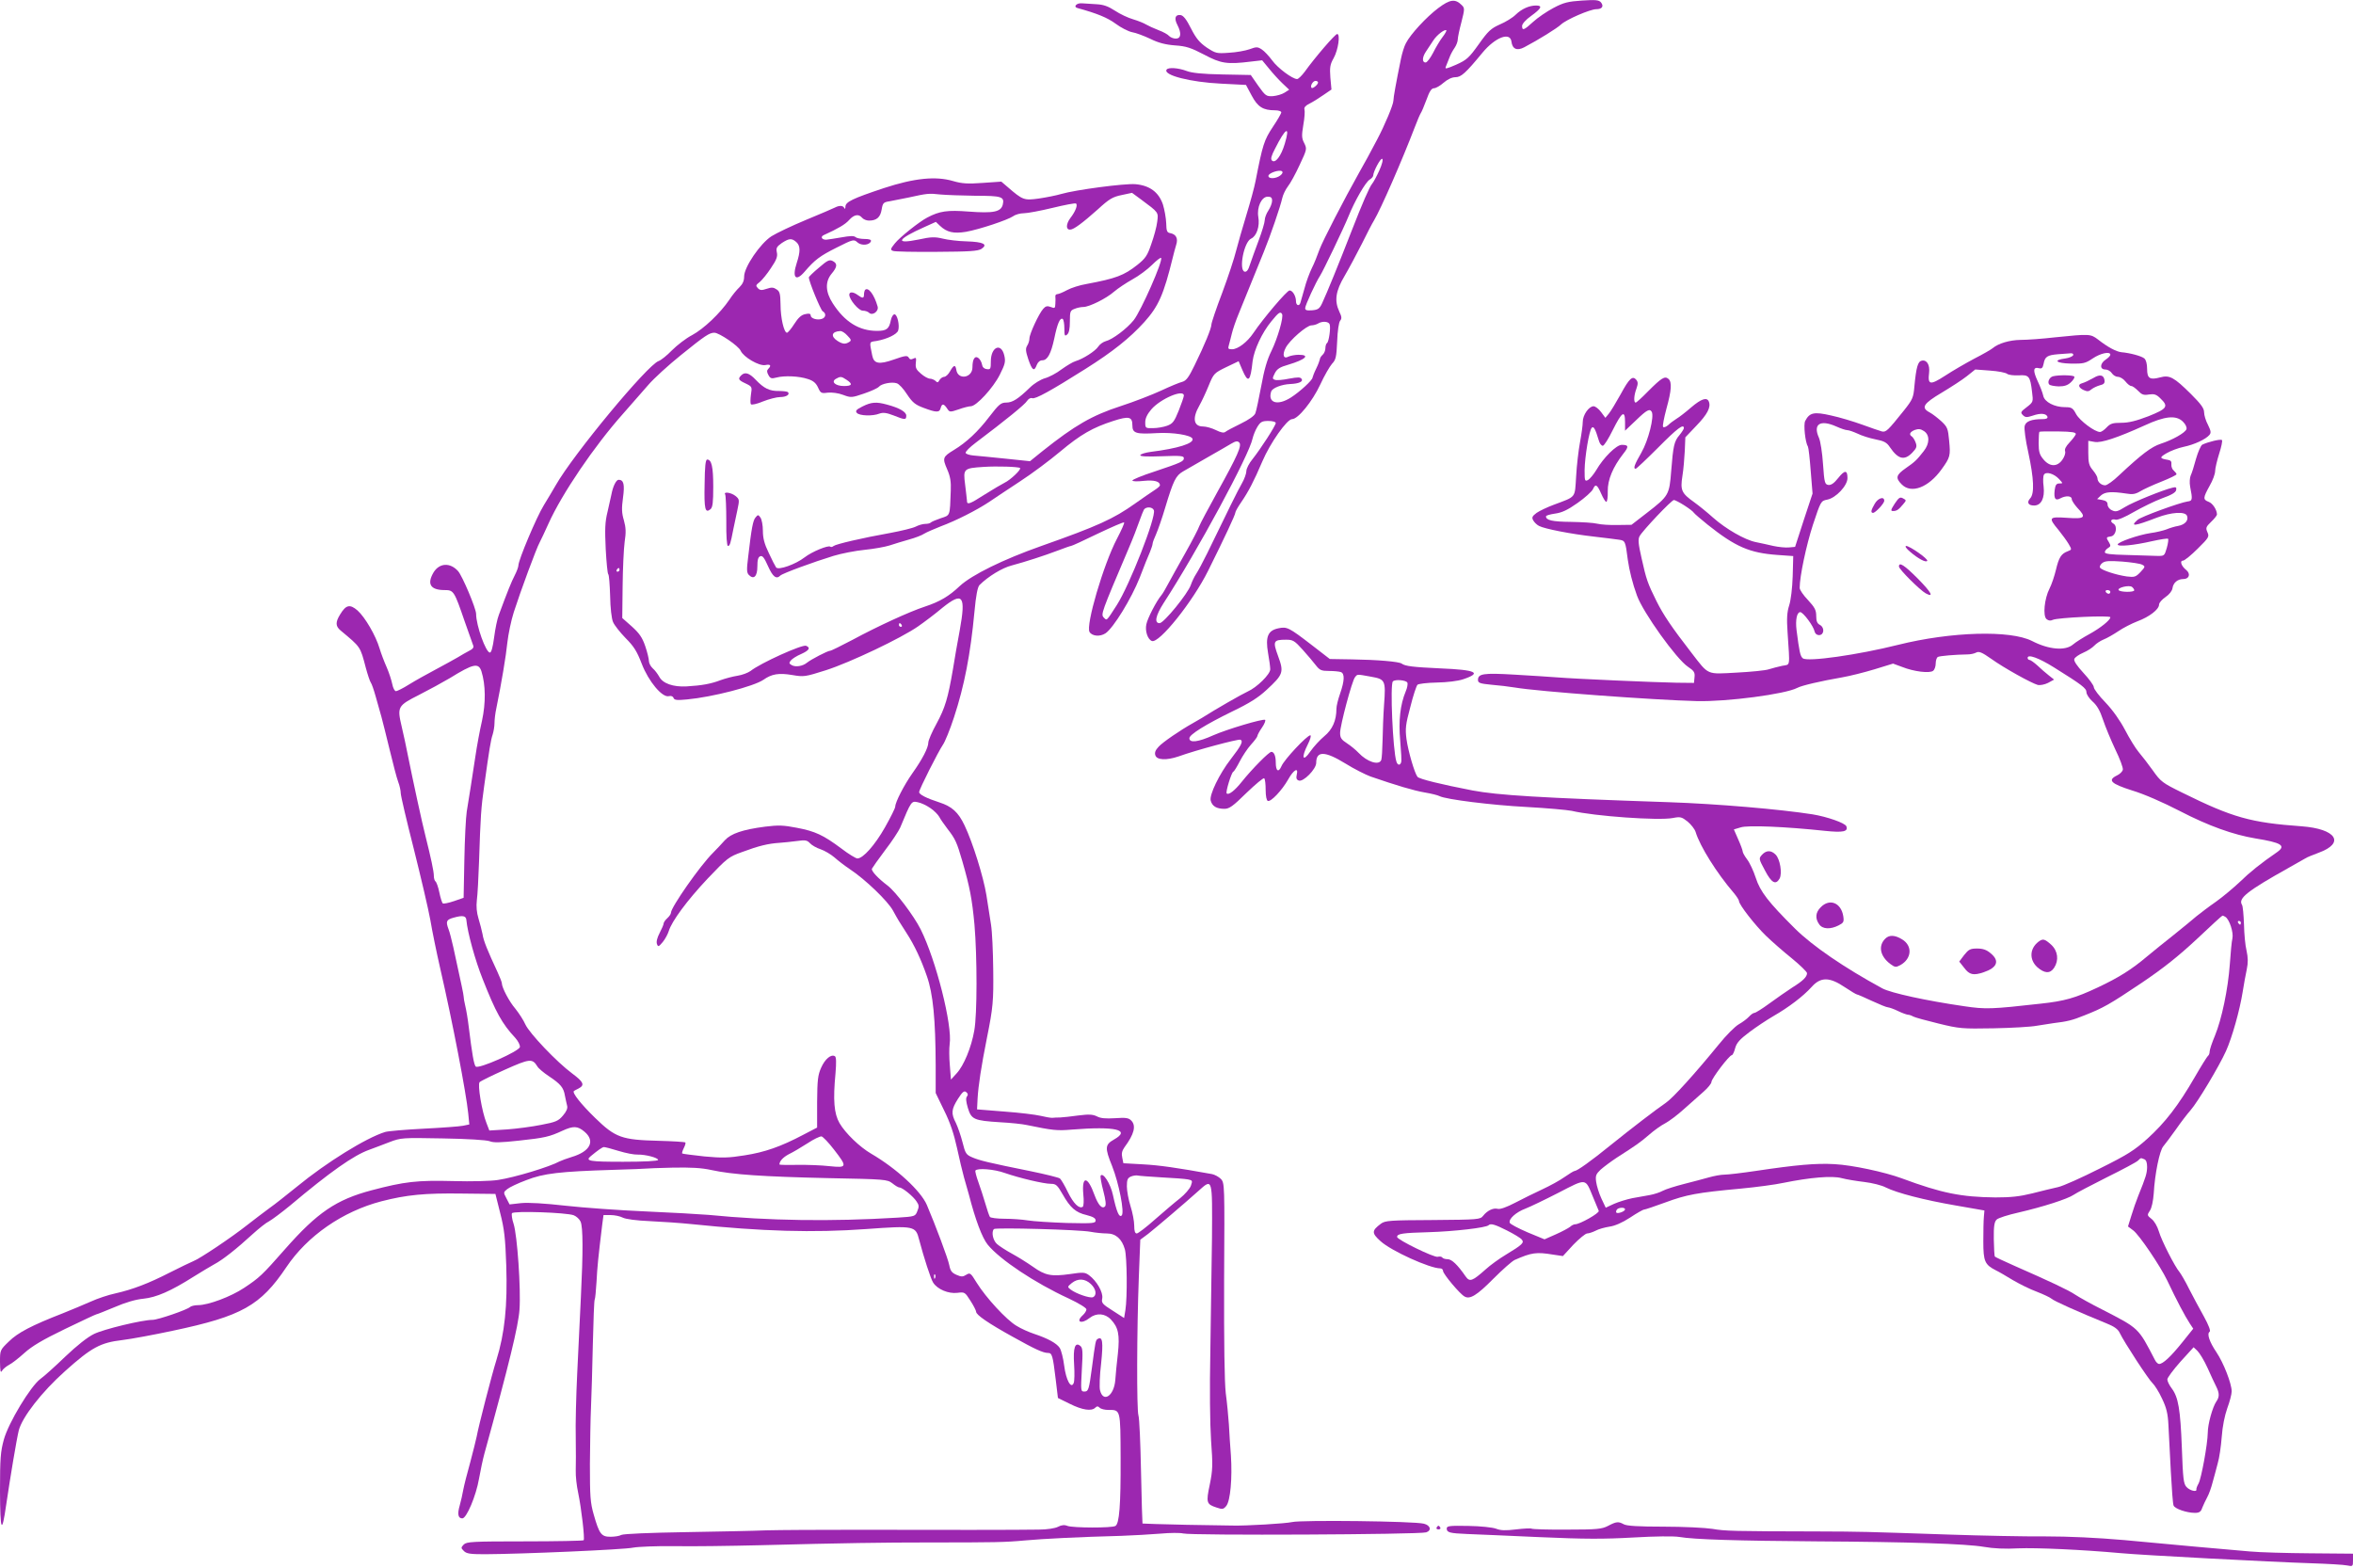 <?xml version="1.0" standalone="no"?>
<!DOCTYPE svg PUBLIC "-//W3C//DTD SVG 20010904//EN"
 "http://www.w3.org/TR/2001/REC-SVG-20010904/DTD/svg10.dtd">
<svg version="1.0" xmlns="http://www.w3.org/2000/svg"
 width="1280pt" height="853pt" viewBox="0 0 1280 853"
 preserveAspectRatio="xMidYMid meet">
<g transform="translate(0,853) scale(0.1,-0.1)"
fill="#9c27b0" stroke="none">
<path d="M7824 8486 c-64 -48 -152 -143 -176 -191 -9 -16 -21 -55 -27 -85 -27
-132 -41 -210 -41 -227 0 -22 -48 -136 -89 -213 -35 -67 -71 -133 -98 -180
-82 -146 -198 -371 -215 -417 -11 -31 -29 -77 -42 -102 -12 -25 -31 -75 -40
-111 -10 -36 -20 -71 -22 -77 -6 -21 -24 -15 -24 8 0 28 -18 59 -35 59 -14 0
-144 -153 -197 -232 -33 -49 -84 -88 -116 -88 -21 0 -23 3 -17 23 3 12 11 40
16 62 5 22 22 72 38 110 16 39 47 115 69 170 22 55 52 129 67 165 35 85 91
249 100 291 4 19 18 48 31 65 13 16 42 69 64 117 40 85 40 87 25 118 -14 27
-15 40 -5 100 7 38 9 76 6 84 -3 10 6 21 27 31 18 9 52 30 76 47 l44 30 -6 65
c-4 55 -2 71 18 106 25 45 37 131 19 131 -11 0 -122 -129 -177 -206 -16 -21
-34 -39 -41 -39 -25 0 -106 60 -136 102 -17 23 -42 50 -56 59 -23 15 -29 15
-67 1 -23 -8 -73 -17 -112 -19 -67 -5 -72 -3 -120 28 -39 27 -58 49 -86 104
-25 50 -42 71 -57 73 -29 4 -36 -18 -17 -54 23 -45 20 -74 -9 -74 -13 0 -29 7
-36 14 -6 8 -33 23 -58 32 -26 10 -56 24 -68 31 -11 7 -43 20 -70 28 -28 8
-72 29 -99 47 -37 24 -62 33 -100 35 -27 2 -63 4 -79 5 -29 3 -50 -19 -24 -26
106 -29 162 -52 207 -85 28 -21 69 -42 89 -46 20 -3 65 -20 99 -36 44 -22 83
-32 135 -36 61 -4 87 -13 158 -50 92 -49 125 -54 255 -38 l61 7 38 -46 c20
-25 53 -61 73 -80 l36 -34 -25 -16 c-14 -9 -42 -17 -63 -19 -36 -2 -41 1 -80
56 l-41 59 -155 3 c-108 2 -166 8 -194 19 -45 17 -101 21 -109 7 -19 -30 130
-68 296 -76 l136 -7 31 -58 c33 -62 62 -80 127 -80 19 0 34 -5 34 -11 0 -6
-20 -41 -45 -78 -49 -74 -56 -97 -95 -296 -6 -33 -29 -116 -50 -185 -21 -69
-46 -156 -56 -195 -9 -38 -43 -141 -75 -227 -33 -86 -59 -164 -59 -173 0 -21
-37 -111 -92 -223 -31 -64 -45 -83 -66 -89 -14 -3 -67 -25 -116 -48 -50 -23
-148 -61 -219 -84 -157 -51 -250 -105 -426 -245 l-68 -55 -134 14 c-74 8 -152
15 -173 17 -22 2 -41 8 -43 14 -2 7 22 31 54 55 167 126 269 209 280 228 8 12
19 18 28 15 16 -7 101 40 288 158 151 95 243 169 322 256 77 86 105 148 155
352 4 19 13 49 18 67 12 36 0 59 -33 65 -17 3 -20 12 -21 54 -1 27 -9 73 -18
102 -23 67 -72 103 -149 110 -59 5 -328 -31 -403 -53 -27 -8 -82 -19 -123 -25
-80 -11 -87 -9 -170 63 l-34 29 -101 -7 c-81 -6 -113 -4 -161 10 -95 28 -211
16 -376 -38 -171 -57 -209 -75 -210 -101 0 -12 -3 -15 -6 -8 -6 14 -26 16 -51
3 -9 -5 -80 -35 -157 -67 -77 -32 -161 -72 -188 -89 -61 -39 -149 -168 -149
-219 0 -24 -8 -41 -25 -58 -14 -13 -39 -43 -55 -68 -51 -75 -140 -159 -203
-193 -33 -17 -82 -55 -110 -83 -27 -28 -60 -54 -72 -58 -59 -19 -464 -507
-560 -676 -14 -25 -44 -74 -65 -109 -40 -65 -138 -298 -138 -327 0 -8 -9 -33
-20 -54 -18 -35 -38 -84 -86 -214 -9 -22 -20 -77 -26 -123 -7 -53 -15 -83 -23
-83 -22 0 -75 148 -75 210 0 30 -75 207 -98 233 -43 48 -101 45 -133 -6 -38
-64 -18 -97 60 -97 49 0 52 -5 109 -171 22 -63 43 -121 46 -130 5 -10 -2 -20
-21 -29 -15 -8 -44 -24 -63 -36 -19 -11 -73 -41 -120 -66 -47 -25 -112 -61
-144 -81 -33 -21 -66 -37 -72 -37 -7 0 -16 17 -20 38 -4 20 -17 61 -30 91 -13
29 -31 76 -39 103 -21 71 -79 170 -120 207 -42 36 -63 31 -95 -22 -26 -42 -25
-64 3 -87 110 -92 106 -85 137 -203 10 -37 22 -73 27 -80 5 -6 17 -41 27 -77
10 -36 24 -85 31 -110 7 -25 27 -106 45 -180 18 -74 38 -152 46 -173 8 -20 14
-49 14 -62 0 -14 32 -150 71 -303 38 -152 79 -326 90 -387 10 -60 34 -177 53
-260 68 -295 142 -681 153 -791 l6 -61 -34 -7 c-19 -4 -115 -11 -214 -16 -99
-5 -193 -13 -210 -18 -104 -32 -321 -167 -478 -296 -55 -44 -122 -98 -151
-118 -28 -20 -82 -62 -121 -92 -86 -68 -259 -184 -294 -197 -14 -6 -71 -33
-126 -61 -117 -60 -204 -93 -297 -114 -38 -8 -98 -28 -135 -45 -38 -17 -106
-45 -153 -64 -167 -65 -244 -105 -292 -153 -48 -46 -48 -47 -48 -112 1 -49 3
-61 11 -47 5 9 23 24 38 32 16 8 53 37 84 65 41 37 98 71 220 130 91 44 168
80 171 80 4 0 48 18 99 39 60 26 115 42 157 46 70 7 149 41 275 121 39 24 88
54 110 66 46 24 123 85 210 165 33 30 73 62 90 70 16 9 67 47 112 84 220 185
347 274 431 304 26 10 76 28 111 42 63 24 70 24 290 20 135 -2 237 -9 254 -15
21 -9 59 -8 160 3 140 15 166 21 237 54 59 27 82 26 119 -5 61 -51 32 -108
-69 -138 -26 -8 -56 -19 -66 -24 -55 -30 -243 -87 -335 -101 -36 -6 -144 -9
-245 -6 -195 5 -264 -3 -442 -50 -193 -51 -296 -121 -472 -321 -124 -141 -139
-155 -222 -210 -72 -48 -195 -94 -251 -94 -18 0 -38 -5 -43 -10 -15 -15 -175
-70 -204 -70 -56 0 -267 -51 -319 -77 -35 -17 -93 -63 -156 -123 -55 -53 -116
-108 -136 -122 -53 -40 -172 -236 -198 -329 -18 -66 -21 -101 -21 -280 1 -222
10 -241 34 -73 22 149 56 353 68 402 18 72 125 210 253 324 143 128 191 154
310 168 50 6 173 29 276 51 374 79 476 136 617 346 114 170 306 303 517 358
136 35 235 45 440 42 l180 -2 26 -104 c22 -85 28 -136 33 -285 7 -219 -8 -368
-54 -516 -25 -80 -97 -359 -107 -415 -3 -16 -19 -79 -35 -140 -17 -60 -34
-128 -38 -150 -4 -22 -12 -60 -19 -84 -14 -48 -9 -71 14 -71 23 0 75 123 91
217 8 45 21 106 29 135 134 486 185 695 191 784 8 113 -12 403 -32 466 -9 26
-12 52 -9 58 9 14 296 4 336 -11 15 -6 31 -21 37 -34 14 -29 14 -169 2 -410
-5 -104 -14 -291 -20 -415 -6 -124 -10 -281 -8 -350 1 -69 1 -150 0 -180 -1
-30 5 -84 13 -120 18 -87 37 -251 30 -259 -4 -3 -148 -6 -320 -6 -286 0 -316
-2 -332 -17 -16 -17 -16 -19 0 -35 14 -15 35 -18 115 -18 198 1 759 25 807 36
28 5 127 9 220 8 94 -2 305 1 470 5 459 12 669 15 915 15 362 0 419 1 525 11
98 9 296 19 525 25 63 2 159 8 212 12 53 5 109 5 124 1 45 -12 1284 -6 1322 6
31 10 24 38 -12 47 -50 14 -668 21 -717 9 -34 -8 -250 -21 -324 -19 -5 0 -117
2 -249 4 -131 3 -240 6 -241 7 -1 2 -5 129 -8 283 -3 154 -9 291 -14 305 -10
30 -9 464 2 750 l8 206 43 32 c43 34 195 163 273 233 78 70 76 74 74 -256 -2
-160 -6 -438 -9 -620 -4 -199 -2 -390 4 -481 10 -134 9 -161 -7 -240 -21 -99
-18 -107 37 -125 32 -11 37 -10 53 9 22 28 33 150 25 274 -4 51 -9 127 -11
169 -3 42 -10 119 -17 170 -7 63 -10 266 -9 619 3 517 3 525 -18 547 -11 11
-33 23 -48 26 -194 35 -285 48 -375 53 l-107 6 -6 30 c-5 22 -2 37 12 57 53
71 65 118 36 146 -14 14 -30 16 -87 12 -51 -3 -79 -1 -99 10 -23 11 -43 12
-100 5 -40 -6 -84 -10 -99 -11 -16 0 -36 -1 -45 -2 -10 0 -38 5 -63 11 -25 6
-112 17 -195 23 l-150 12 3 60 c4 68 19 170 51 330 33 164 36 200 34 370 -1
99 -6 209 -12 245 -6 36 -17 108 -25 160 -16 99 -74 286 -119 380 -34 72 -69
103 -137 125 -71 23 -110 43 -110 56 0 15 105 222 129 257 11 15 39 83 61 151
56 171 89 340 111 574 8 88 17 133 27 144 47 47 124 94 176 107 74 20 174 52
253 82 34 13 65 24 69 24 5 0 70 30 146 67 76 36 140 64 143 61 3 -3 -15 -43
-39 -89 -73 -139 -171 -472 -149 -507 14 -23 57 -27 87 -7 43 29 141 189 186
303 22 59 48 122 56 140 7 18 14 38 14 44 0 7 9 30 19 52 10 23 33 88 50 146
44 146 57 172 96 195 19 11 78 45 132 76 54 31 112 64 130 75 25 15 35 16 44
7 16 -16 -8 -70 -120 -272 -49 -89 -93 -171 -97 -183 -4 -13 -38 -79 -77 -148
-39 -69 -81 -145 -94 -169 -13 -25 -29 -52 -36 -60 -25 -29 -75 -125 -81 -157
-8 -36 7 -82 30 -91 39 -15 222 213 306 382 91 183 148 305 148 316 0 6 14 31
32 57 39 57 68 112 115 222 42 99 134 230 162 230 32 0 110 96 153 188 22 48
51 98 64 113 21 22 24 36 28 122 2 57 9 103 16 112 10 12 9 22 -4 49 -28 60
-21 112 29 196 24 41 66 120 94 175 27 55 56 111 65 125 38 64 153 327 223
510 13 35 28 69 32 75 4 5 18 38 31 73 16 45 27 62 41 62 10 0 34 14 52 30 22
19 46 30 64 30 31 0 55 21 148 134 69 83 150 114 157 60 5 -41 30 -52 70 -31
76 40 178 103 200 124 29 27 158 83 192 83 31 0 42 16 25 37 -11 13 -29 15
-103 10 -76 -5 -100 -11 -155 -40 -36 -19 -86 -53 -111 -76 -50 -46 -60 -49
-60 -22 0 11 20 34 50 55 55 40 63 56 26 56 -37 0 -78 -18 -111 -50 -16 -16
-55 -40 -86 -53 -49 -22 -64 -36 -115 -108 -53 -74 -65 -85 -123 -111 -53 -23
-62 -25 -56 -11 4 10 13 32 19 48 6 17 19 41 29 55 9 13 17 34 17 45 0 11 9
54 20 95 18 71 18 76 2 92 -36 36 -64 32 -128 -16z m23 -158 c-14 -18 -37 -57
-51 -85 -15 -29 -33 -53 -41 -53 -20 0 -19 29 3 61 9 14 27 41 39 59 20 31 63
63 71 55 2 -2 -7 -19 -21 -37z m-677 -247 c0 -11 -29 -35 -35 -29 -10 9 7 38
21 38 8 0 14 -4 14 -9z m-181 -333 c-20 -68 -52 -109 -70 -91 -8 8 -3 26 17
64 58 116 84 129 53 27z m514 -146 c-14 -31 -32 -64 -39 -72 -14 -16 -55 -111
-109 -250 -74 -190 -136 -342 -163 -400 -14 -30 -23 -35 -54 -38 -29 -2 -38 0
-38 12 0 15 58 141 81 176 17 26 130 262 155 324 34 84 92 185 115 199 10 6
19 16 19 22 1 23 40 96 49 91 6 -4 -1 -31 -16 -64z m-539 -27 c-24 -18 -64
-19 -64 -2 0 16 61 36 74 25 6 -5 2 -14 -10 -23z m-1657 -110 c142 0 158 -5
148 -48 -10 -40 -51 -48 -185 -38 -116 9 -158 3 -225 -32 -43 -22 -151 -108
-177 -141 -24 -30 -26 -35 -10 -41 9 -4 116 -6 237 -5 180 1 224 4 244 16 37
25 11 38 -81 41 -44 1 -103 8 -130 15 -42 10 -62 10 -131 -5 -131 -27 -118 1
32 68 l62 28 22 -21 c38 -36 75 -44 142 -33 73 13 226 64 257 85 12 9 38 16
58 16 19 0 89 13 155 29 66 16 123 27 128 24 11 -7 -2 -43 -31 -80 -24 -33
-24 -64 0 -62 19 0 68 37 150 110 62 57 81 68 130 78 l56 12 49 -36 c97 -72
95 -69 88 -122 -3 -27 -18 -81 -32 -120 -21 -63 -32 -79 -76 -114 -72 -57
-116 -74 -277 -104 -36 -6 -83 -21 -105 -33 -22 -12 -46 -22 -53 -22 -7 0 -12
-6 -11 -12 1 -7 1 -25 0 -40 -1 -25 -3 -27 -25 -18 -19 7 -28 5 -41 -10 -23
-25 -75 -137 -75 -161 0 -11 -5 -28 -12 -39 -10 -16 -9 -30 6 -75 21 -61 32
-68 46 -30 6 15 17 25 30 25 28 0 47 35 65 118 17 82 31 115 46 107 5 -4 9
-27 9 -52 0 -39 2 -44 15 -33 10 8 15 31 15 71 0 55 2 60 26 69 14 6 35 10 47
10 32 0 125 46 167 83 21 18 66 48 100 67 35 19 83 55 107 79 24 24 46 41 49
38 13 -12 -109 -289 -149 -339 -37 -46 -115 -105 -152 -114 -14 -4 -33 -17
-41 -30 -16 -24 -81 -66 -124 -79 -14 -4 -47 -24 -75 -44 -27 -21 -69 -43 -92
-49 -23 -7 -59 -29 -80 -50 -64 -62 -95 -82 -129 -82 -29 0 -40 -9 -93 -78
-60 -79 -124 -139 -192 -180 -61 -37 -63 -44 -37 -104 18 -41 22 -68 20 -118
-5 -140 -2 -132 -54 -149 -26 -9 -50 -19 -54 -23 -4 -5 -18 -8 -31 -8 -13 0
-37 -7 -52 -15 -16 -8 -78 -23 -137 -34 -157 -28 -296 -61 -309 -71 -7 -6 -15
-7 -18 -4 -10 10 -100 -27 -140 -58 -49 -38 -142 -71 -155 -55 -5 7 -23 42
-40 79 -24 49 -32 81 -32 120 0 30 -6 62 -13 72 -12 17 -14 17 -27 1 -14 -16
-22 -58 -40 -214 -9 -71 -8 -87 4 -99 27 -27 46 -7 46 47 0 35 4 51 16 55 12
5 22 -9 42 -54 26 -58 45 -73 67 -51 12 12 181 74 289 107 43 13 119 28 170
33 50 5 111 16 136 24 25 8 72 23 105 32 33 9 70 23 83 32 13 8 53 25 88 39
86 32 196 88 264 133 30 21 107 71 170 113 63 41 161 114 218 162 110 92 176
130 288 166 86 28 104 23 104 -24 0 -43 19 -49 135 -42 84 5 186 -11 192 -31
9 -25 -81 -53 -226 -71 -30 -4 -56 -12 -58 -18 -2 -7 35 -9 117 -6 101 4 120
2 120 -10 0 -18 -13 -24 -162 -74 -65 -21 -118 -43 -118 -48 0 -5 27 -6 61 -2
59 6 89 -3 89 -24 0 -5 -15 -17 -32 -28 -18 -12 -64 -43 -103 -71 -118 -84
-204 -123 -510 -231 -207 -73 -378 -157 -444 -218 -58 -55 -108 -85 -190 -112
-85 -28 -257 -107 -394 -181 -61 -32 -115 -59 -121 -59 -13 0 -104 -47 -126
-65 -23 -19 -61 -25 -82 -14 -16 9 -17 13 -6 26 7 9 32 25 56 35 44 20 53 34
27 45 -22 8 -248 -94 -302 -137 -14 -10 -45 -22 -71 -26 -26 -4 -67 -15 -92
-24 -52 -20 -101 -29 -185 -34 -73 -4 -130 16 -149 53 -8 14 -23 35 -35 45
-12 11 -21 29 -21 40 0 12 -9 49 -20 81 -16 47 -32 70 -73 107 l-52 46 2 174
c1 95 6 203 11 240 8 52 7 77 -4 117 -12 40 -13 65 -5 123 10 73 4 98 -24 98
-13 0 -31 -36 -39 -80 -3 -14 -12 -56 -21 -94 -14 -56 -15 -95 -10 -203 4 -73
10 -135 14 -137 4 -3 8 -55 10 -117 1 -65 8 -126 16 -143 7 -17 38 -56 68 -87
45 -45 62 -72 88 -140 37 -96 112 -186 148 -176 12 3 22 -1 25 -10 5 -12 19
-13 73 -8 139 13 363 71 416 107 45 32 84 38 156 26 64 -11 70 -10 184 26 131
42 409 174 502 239 33 23 93 68 132 101 111 89 128 66 94 -122 -12 -64 -29
-160 -37 -212 -27 -158 -43 -211 -89 -296 -25 -45 -45 -92 -45 -103 0 -29 -33
-92 -87 -168 -45 -64 -93 -157 -93 -181 0 -8 -25 -58 -56 -113 -55 -97 -119
-169 -150 -169 -8 0 -48 24 -87 54 -98 73 -142 94 -243 113 -72 14 -99 15
-172 6 -123 -16 -186 -38 -219 -74 -15 -17 -44 -48 -64 -68 -71 -70 -229 -297
-229 -326 0 -7 -9 -20 -20 -30 -11 -10 -20 -23 -20 -29 0 -6 -10 -29 -22 -52
-13 -25 -19 -48 -14 -60 6 -16 9 -15 31 11 14 17 28 44 33 60 16 53 99 166
212 286 106 111 114 118 187 144 91 34 142 46 203 50 25 2 68 6 96 10 44 6 54
5 70 -12 10 -11 36 -26 58 -33 21 -7 55 -27 75 -44 20 -18 58 -47 85 -65 82
-54 206 -173 234 -225 28 -51 31 -56 73 -121 43 -66 80 -145 111 -235 34 -97
47 -235 48 -486 l0 -150 46 -95 c33 -66 53 -127 70 -204 13 -60 30 -132 38
-160 8 -27 20 -70 27 -95 35 -136 72 -234 102 -271 66 -81 256 -208 441 -293
55 -26 96 -51 96 -59 0 -8 -9 -22 -20 -32 -41 -37 -7 -50 37 -15 37 29 84 26
116 -8 41 -43 49 -83 38 -187 -6 -49 -12 -114 -14 -143 -7 -86 -66 -125 -83
-55 -4 15 -2 81 6 146 12 117 8 149 -19 133 -11 -7 -12 -12 -31 -156 -16 -120
-19 -130 -42 -130 -19 0 -19 5 -13 118 6 98 5 120 -8 130 -29 24 -40 -10 -34
-101 3 -45 2 -90 -2 -100 -14 -36 -42 15 -52 94 -5 40 -16 83 -24 96 -17 26
-65 52 -140 77 -27 9 -71 28 -96 44 -54 32 -165 152 -216 234 -33 54 -36 56
-57 43 -18 -11 -26 -12 -53 0 -25 11 -33 21 -39 52 -6 34 -76 220 -122 328
-33 77 -166 199 -303 279 -62 36 -140 111 -172 166 -30 52 -36 125 -22 271 5
61 4 88 -3 93 -21 13 -54 -15 -75 -62 -18 -41 -21 -66 -22 -187 l0 -139 -75
-39 c-123 -65 -210 -95 -319 -112 -88 -14 -121 -15 -219 -6 -64 7 -118 14
-121 16 -2 3 2 16 9 30 7 14 11 27 8 30 -3 3 -68 7 -144 9 -202 5 -236 17
-347 125 -77 75 -126 137 -115 146 2 1 13 8 26 14 34 18 27 35 -35 81 -85 63
-233 219 -255 267 -10 23 -35 61 -54 85 -34 39 -74 116 -74 139 0 6 -11 34
-24 62 -53 114 -76 169 -81 205 -4 20 -14 59 -22 85 -10 33 -13 66 -9 100 4
29 9 124 12 212 8 245 11 291 28 410 28 202 36 250 46 279 5 16 10 44 10 62 0
18 4 54 10 81 27 132 53 286 60 358 5 44 20 118 35 165 36 112 123 348 141
380 7 14 29 59 47 100 73 163 250 424 407 600 41 47 102 116 134 153 32 38
114 112 181 166 130 105 154 121 181 121 26 0 132 -72 143 -98 16 -35 100 -84
134 -78 28 6 35 -2 16 -21 -8 -8 -8 -17 1 -33 10 -19 17 -21 43 -14 45 12 125
8 172 -8 29 -9 44 -22 55 -46 14 -31 18 -33 53 -28 23 2 57 -2 83 -12 43 -16
47 -16 114 7 39 13 75 30 81 37 14 17 71 28 97 19 12 -3 37 -30 56 -60 30 -45
45 -57 91 -74 69 -26 86 -26 92 -1 7 26 17 25 35 -2 14 -21 15 -21 63 -5 27
10 57 17 66 17 30 0 122 100 158 172 29 58 32 71 24 105 -17 71 -73 46 -73
-33 0 -41 -2 -45 -22 -42 -15 2 -24 11 -26 25 -2 12 -10 27 -18 34 -20 17 -34
-3 -34 -49 0 -59 -80 -71 -88 -13 -5 29 -14 26 -34 -9 -9 -17 -24 -30 -32 -30
-8 0 -19 -8 -25 -17 -8 -15 -12 -16 -22 -5 -7 6 -21 12 -30 12 -10 0 -32 12
-49 27 -26 22 -31 32 -28 59 3 28 2 31 -14 23 -12 -6 -19 -5 -25 6 -7 12 -19
11 -81 -11 -80 -28 -108 -23 -117 21 -16 80 -18 74 22 80 58 10 112 36 119 57
9 29 -5 88 -20 88 -8 0 -16 -14 -20 -32 -9 -47 -23 -58 -75 -58 -98 0 -176 49
-241 150 -40 62 -42 117 -7 160 32 38 34 56 7 70 -18 9 -29 4 -75 -36 -30 -25
-55 -49 -55 -53 0 -22 64 -177 75 -184 21 -12 18 -35 -5 -42 -26 -8 -60 3 -60
19 0 10 -9 12 -30 7 -21 -4 -38 -20 -59 -53 -17 -27 -35 -48 -40 -48 -16 0
-35 80 -35 154 -1 58 -4 71 -22 82 -16 11 -27 12 -53 3 -27 -9 -36 -9 -48 3
-13 14 -12 17 10 34 13 11 41 45 61 76 30 44 37 63 32 85 -5 24 -1 31 27 51
40 26 54 27 79 5 22 -20 23 -50 2 -114 -26 -80 -5 -103 43 -47 55 64 82 85
174 131 91 46 94 46 114 28 22 -19 65 -15 73 7 2 8 -9 12 -35 12 -22 0 -44 5
-49 10 -8 8 -30 7 -75 -1 -35 -6 -73 -12 -84 -13 -24 -1 -34 16 -14 25 77 35
117 58 138 82 27 30 52 35 71 12 7 -8 23 -15 37 -15 42 0 62 18 69 60 6 36 10
40 43 45 20 4 65 13 101 20 105 23 112 24 175 17 33 -3 119 -6 192 -7z m1613
-27 c0 -13 -9 -36 -20 -53 -11 -16 -20 -40 -20 -53 0 -12 -15 -62 -33 -110
-18 -48 -39 -106 -47 -130 -9 -30 -18 -42 -29 -40 -34 8 -4 163 35 180 30 14
48 67 39 118 -9 53 18 110 51 110 18 0 24 -5 24 -22z m54 -616 c10 -16 -24
-132 -57 -200 -24 -48 -40 -103 -56 -192 -13 -69 -27 -135 -32 -148 -5 -14
-35 -35 -80 -57 -39 -19 -77 -39 -84 -45 -8 -6 -24 -3 -50 10 -22 11 -54 20
-71 20 -51 0 -59 45 -20 113 13 23 36 72 51 109 27 66 30 69 96 101 l67 32 20
-47 c32 -75 44 -65 56 47 8 62 51 155 102 217 39 48 49 55 58 40z m259 -56 c7
-18 -4 -95 -14 -102 -5 -3 -9 -16 -9 -28 0 -13 -7 -29 -15 -36 -8 -7 -15 -18
-15 -24 -1 -6 -9 -29 -20 -51 -11 -22 -19 -44 -20 -49 0 -14 -70 -78 -117
-108 -73 -47 -128 -30 -108 32 6 19 56 39 105 41 45 2 70 13 61 27 -7 11 -19
11 -69 2 -34 -7 -68 -10 -77 -6 -14 5 -14 8 0 36 12 23 27 33 73 46 94 28 122
54 56 54 -19 0 -44 -5 -55 -10 -27 -15 -35 10 -15 48 21 41 114 122 140 122
11 0 28 5 36 10 22 14 57 12 63 -4z m-2623 -62 c21 -21 22 -27 10 -34 -21 -14
-37 -12 -65 6 -38 25 -31 51 16 53 8 1 26 -10 39 -25z m-5 -240 c35 -23 31
-34 -14 -34 -46 0 -72 23 -44 39 24 14 30 14 58 -5z m1835 -86 c0 -7 -13 -44
-28 -82 -24 -60 -33 -71 -63 -82 -19 -7 -53 -13 -76 -13 -42 -1 -43 0 -43 32
0 22 11 44 33 70 50 58 177 112 177 75z m500 -149 c0 -14 -83 -142 -126 -196
-19 -23 -34 -52 -34 -66 0 -13 -11 -44 -25 -68 -23 -40 -71 -138 -188 -379
-23 -47 -50 -97 -60 -112 -10 -15 -23 -42 -29 -60 -16 -47 -147 -208 -170
-208 -30 0 -22 41 23 111 182 280 465 804 483 894 4 17 15 45 26 63 17 27 25
32 60 32 22 0 40 -5 40 -11z m-1391 -245 c8 -8 -54 -66 -84 -80 -16 -8 -65
-37 -108 -64 -86 -55 -97 -58 -97 -32 -1 9 -5 48 -10 87 -11 85 -8 88 100 95
74 5 191 1 199 -6z m728 -230 c13 -36 -132 -407 -202 -516 -58 -90 -53 -85
-71 -67 -16 17 -13 26 133 369 25 58 52 128 61 155 10 28 21 56 25 63 12 17
47 15 54 -4z m-2907 -324 c0 -5 -5 -10 -11 -10 -5 0 -7 5 -4 10 3 6 8 10 11
10 2 0 4 -4 4 -10z m1535 -300 c3 -5 1 -10 -4 -10 -6 0 -11 5 -11 10 0 6 2 10
4 10 3 0 8 -4 11 -10z m-2286 -252 c23 -74 24 -172 3 -269 -12 -52 -28 -139
-36 -194 -19 -125 -34 -222 -47 -300 -5 -33 -11 -152 -13 -264 l-4 -205 -52
-18 c-29 -10 -56 -15 -61 -13 -4 3 -13 30 -19 60 -6 30 -16 57 -21 60 -5 4 -9
17 -9 31 0 24 -16 98 -45 214 -18 69 -71 315 -95 435 -10 50 -25 123 -35 163
-25 107 -22 113 95 172 55 28 130 69 167 91 128 79 156 85 172 37z m2442 -744
c20 -13 41 -35 48 -47 6 -12 27 -42 46 -67 42 -54 50 -72 80 -175 41 -142 53
-207 66 -345 15 -177 15 -489 -1 -576 -16 -92 -57 -191 -96 -233 l-31 -34 -6
77 c-4 43 -4 95 -1 115 16 102 -74 458 -158 626 -38 75 -135 203 -179 237 -53
40 -90 80 -86 92 3 6 35 52 72 101 38 49 74 105 82 123 60 145 61 145 95 138
18 -3 49 -18 69 -32z m-2524 -609 c6 -67 48 -220 89 -322 71 -180 105 -242
177 -319 16 -18 27 -40 25 -50 -4 -23 -225 -121 -240 -106 -10 10 -20 69 -38
215 -5 43 -14 95 -19 115 -5 20 -9 44 -9 52 -1 14 -10 56 -56 267 -9 39 -20
84 -26 98 -16 43 -12 52 28 63 50 14 67 10 69 -13z m386 -796 c6 -11 35 -35
62 -53 65 -43 81 -63 88 -106 4 -19 9 -44 12 -55 4 -13 -3 -31 -22 -53 -25
-30 -39 -36 -118 -51 -49 -10 -133 -21 -186 -25 l-97 -6 -15 39 c-26 64 -50
212 -38 224 7 7 69 37 138 68 134 60 149 62 176 18z m2337 -164 c-7 -8 -5 -28
5 -62 19 -63 33 -69 175 -78 58 -3 123 -10 145 -15 141 -29 165 -32 245 -25
238 19 324 -1 230 -54 -49 -28 -51 -44 -10 -145 37 -94 68 -252 52 -268 -14
-14 -28 20 -48 112 -13 61 -54 125 -67 104 -2 -5 4 -42 15 -83 13 -50 16 -77
9 -84 -16 -16 -37 8 -57 62 -37 104 -70 107 -61 5 4 -36 2 -66 -3 -69 -20 -12
-50 17 -81 80 -17 36 -37 69 -43 74 -6 5 -78 23 -161 40 -228 46 -277 58 -316
75 -33 14 -38 21 -53 82 -9 36 -26 84 -36 105 -27 52 -25 74 11 131 25 39 34
46 45 37 10 -8 11 -15 4 -24z m-723 -289 c73 -94 72 -100 -24 -90 -43 5 -122
8 -175 7 -54 -1 -98 0 -98 2 0 18 19 39 51 56 21 10 67 37 101 59 34 23 69 39
77 38 8 -2 39 -34 68 -72z m-1172 -7 c39 -12 85 -21 104 -20 42 1 111 -17 111
-29 0 -6 -75 -10 -190 -10 -183 0 -208 4 -177 30 41 34 63 49 72 50 6 0 42 -9
80 -21z m505 -104 c114 -25 283 -36 635 -44 312 -6 321 -7 349 -28 16 -13 33
-23 39 -23 16 0 76 -49 93 -76 14 -20 14 -29 4 -53 -11 -28 -13 -29 -108 -35
-361 -22 -702 -17 -1027 15 -49 4 -205 13 -345 19 -140 6 -336 20 -434 31
-116 13 -202 18 -242 14 l-62 -7 -17 33 c-17 32 -17 33 4 50 12 10 58 32 104
49 94 37 182 47 472 56 98 3 180 6 182 7 1 1 64 3 140 5 100 2 159 -1 213 -13z
m1596 -16 c81 -28 212 -59 251 -59 27 0 35 -7 63 -56 42 -74 71 -100 131 -114
35 -9 49 -17 49 -29 0 -16 -13 -17 -157 -14 -87 3 -182 9 -212 14 -30 5 -87 9
-127 9 -40 0 -76 5 -79 10 -4 6 -15 38 -25 73 -10 34 -27 87 -38 117 -11 30
-18 58 -16 62 10 15 102 8 160 -13z m854 -24 c63 -3 127 -8 142 -11 25 -5 26
-7 16 -35 -6 -16 -32 -46 -58 -67 -26 -20 -87 -72 -135 -114 -48 -43 -94 -78
-101 -78 -10 0 -14 13 -14 43 0 23 -9 71 -20 105 -11 35 -20 84 -20 108 0 37
4 46 23 54 12 5 29 7 37 5 8 -2 67 -6 130 -10z m-2932 -219 c16 -8 74 -16 147
-19 66 -3 167 -10 225 -16 389 -40 663 -48 953 -27 261 19 268 17 287 -58 25
-95 63 -213 76 -233 23 -37 84 -62 132 -56 40 5 41 4 71 -43 17 -26 31 -54 31
-60 0 -17 67 -63 199 -136 120 -67 165 -88 192 -88 22 0 26 -12 42 -145 l12
-100 65 -32 c68 -34 118 -41 138 -21 9 9 15 9 24 0 7 -7 28 -12 47 -12 67 0
66 6 67 -262 1 -257 -7 -356 -28 -369 -18 -12 -231 -11 -261 0 -17 7 -33 5
-52 -5 -16 -8 -59 -15 -104 -15 -102 -2 -543 -2 -991 -1 -201 0 -421 -1 -490
-3 -69 -3 -270 -7 -448 -10 -185 -3 -331 -9 -342 -15 -10 -6 -37 -10 -59 -10
-50 0 -61 15 -91 120 -19 66 -21 100 -21 275 1 110 3 250 6 310 3 61 7 215 10
344 3 128 7 237 10 241 3 5 7 48 10 97 4 79 9 130 31 311 l7 52 39 0 c21 0 51
-6 66 -14z m2545 -77 c26 -5 66 -9 88 -9 49 0 82 -30 98 -86 12 -42 14 -263 3
-331 l-7 -43 -62 40 c-57 36 -62 42 -57 67 6 32 -30 95 -72 126 -22 16 -32 17
-104 6 -101 -14 -134 -8 -201 40 -30 21 -81 53 -114 71 -33 18 -70 42 -82 53
-22 20 -31 66 -16 81 10 9 467 -3 526 -15z m-846 -251 c-3 -8 -6 -5 -6 6 -1
11 2 17 5 13 3 -3 4 -12 1 -19z m847 -33 c29 -27 34 -62 11 -72 -17 -6 -91 19
-121 42 -18 14 -18 15 6 35 34 27 72 25 104 -5z"/>
<path d="M4706 6953 c-3 -4 -6 -15 -6 -25 0 -22 -8 -22 -34 -3 -24 18 -46 19
-46 2 0 -27 51 -87 73 -87 13 0 28 -5 34 -11 19 -19 55 8 47 34 -19 66 -51
107 -68 90z"/>
<path d="M4032 6488 c-19 -19 -15 -26 24 -44 35 -17 36 -18 29 -61 -3 -23 -4
-47 0 -52 3 -5 32 1 65 15 33 13 75 24 94 24 33 0 55 14 42 27 -3 3 -25 6 -48
6 -52 -1 -82 14 -127 61 -36 38 -59 44 -79 24z"/>
<path d="M4692 6319 c-34 -17 -40 -24 -31 -35 13 -16 86 -19 123 -4 20 7 38 5
77 -10 62 -25 69 -25 69 -1 0 20 -37 42 -105 60 -58 16 -85 14 -133 -10z"/>
<path d="M3833 5896 c-3 -137 3 -160 32 -136 12 10 15 38 15 122 0 108 -9 148
-33 148 -9 0 -13 -37 -14 -134z"/>
<path d="M3945 5840 c3 -6 6 -71 6 -145 -1 -81 3 -135 9 -135 10 0 14 12 29
90 5 25 15 72 22 104 12 57 12 60 -10 78 -24 19 -67 25 -56 8z"/>
<path d="M11180 6695 c-69 -8 -153 -14 -188 -14 -61 -1 -121 -19 -152 -45 -8
-7 -53 -33 -100 -57 -47 -25 -118 -66 -159 -93 -82 -53 -95 -50 -87 16 5 43
-12 72 -40 66 -21 -4 -30 -35 -40 -140 -5 -61 -10 -72 -56 -130 -89 -111 -98
-120 -121 -115 -12 3 -60 20 -107 37 -47 17 -123 40 -170 50 -92 21 -116 16
-140 -30 -10 -19 0 -116 15 -140 3 -4 10 -64 15 -132 l10 -123 -48 -145 -47
-145 -33 -3 c-18 -2 -57 2 -85 8 -29 7 -72 16 -96 21 -59 12 -162 71 -232 133
-31 28 -78 66 -103 84 -69 49 -76 65 -64 142 6 36 11 98 13 138 l3 73 60 63
c60 62 80 101 68 131 -10 26 -41 16 -96 -31 -30 -26 -66 -54 -80 -62 -14 -9
-35 -24 -46 -35 -12 -10 -24 -14 -27 -9 -4 4 5 49 18 98 28 101 31 146 11 163
-20 17 -38 5 -111 -68 -33 -34 -63 -61 -67 -61 -12 0 -10 39 4 76 9 26 9 36
-1 48 -20 24 -38 8 -85 -79 -25 -45 -54 -93 -64 -105 l-19 -23 -23 31 c-13 18
-32 32 -41 32 -26 0 -59 -48 -59 -85 0 -18 -7 -68 -15 -111 -8 -43 -18 -127
-21 -185 -8 -121 3 -108 -122 -155 -35 -13 -77 -33 -93 -44 -24 -18 -27 -25
-19 -40 6 -11 20 -25 32 -31 30 -16 174 -44 298 -58 58 -7 119 -14 137 -17 34
-5 35 -7 48 -109 8 -57 26 -130 50 -195 33 -92 215 -346 277 -387 33 -22 39
-31 36 -57 l-3 -31 -95 1 c-118 2 -550 21 -648 29 -40 3 -145 10 -234 15 -169
10 -198 5 -198 -29 0 -16 11 -20 73 -26 39 -3 97 -10 127 -15 128 -22 758 -68
990 -74 165 -4 483 38 547 72 24 13 128 37 243 57 41 7 121 27 177 44 l101 31
49 -18 c65 -26 151 -36 169 -21 8 6 14 24 14 40 0 15 5 31 11 35 11 6 95 13
162 14 15 0 36 4 47 10 15 8 31 2 82 -34 71 -51 220 -133 253 -142 13 -3 38 2
56 11 l33 18 -29 23 c-17 13 -44 37 -62 54 -18 16 -37 30 -43 30 -5 0 -10 5
-10 11 0 22 61 0 144 -52 152 -95 176 -113 176 -135 0 -11 15 -34 33 -50 24
-21 41 -50 57 -99 13 -39 43 -111 67 -162 25 -51 43 -100 41 -110 -2 -10 -16
-24 -31 -31 -54 -26 -35 -45 81 -82 64 -19 169 -65 260 -112 156 -81 291 -129
411 -149 142 -23 168 -39 119 -74 -89 -61 -151 -111 -203 -162 -34 -32 -92
-81 -130 -108 -39 -27 -86 -63 -106 -79 -19 -17 -75 -62 -123 -101 -49 -38
-113 -91 -145 -117 -85 -72 -155 -116 -270 -170 -121 -57 -180 -74 -311 -88
-266 -30 -299 -31 -414 -14 -207 30 -399 72 -446 97 -208 113 -380 231 -475
325 -146 145 -190 202 -214 277 -12 37 -33 82 -47 100 -13 17 -24 37 -24 43 0
6 -11 36 -24 65 l-24 55 37 11 c37 13 245 4 460 -19 97 -10 126 -4 115 25 -7
18 -105 52 -184 65 -179 28 -519 57 -780 66 -709 24 -932 38 -1070 64 -171 33
-289 62 -299 74 -16 20 -51 140 -60 206 -7 56 -5 78 21 174 15 61 33 115 39
121 5 5 52 11 105 12 56 1 115 8 144 18 104 35 70 51 -125 59 -149 7 -191 12
-210 26 -15 11 -134 21 -270 23 l-121 2 -97 75 c-126 97 -136 102 -183 92 -57
-12 -71 -46 -56 -134 7 -38 12 -78 12 -89 0 -27 -73 -99 -123 -121 -31 -14
-176 -97 -248 -143 -9 -5 -32 -19 -50 -29 -68 -38 -165 -104 -187 -129 -17
-18 -22 -32 -17 -46 8 -26 61 -28 126 -6 97 35 323 95 336 91 18 -7 6 -31 -52
-106 -62 -80 -117 -194 -109 -225 8 -31 32 -45 75 -45 26 0 46 14 120 87 49
47 92 83 96 79 5 -4 8 -33 8 -63 0 -34 5 -58 12 -60 17 -6 77 58 110 116 30
54 58 70 47 26 -4 -18 -1 -27 11 -31 24 -10 95 62 95 96 0 66 47 65 158 -3 48
-30 110 -61 137 -71 139 -48 236 -77 295 -87 36 -6 72 -15 81 -20 35 -18 283
-49 474 -59 110 -6 220 -16 245 -21 122 -29 474 -54 550 -39 41 8 48 6 80 -19
19 -16 39 -41 44 -57 23 -77 115 -224 208 -332 15 -18 28 -38 28 -44 0 -19 87
-131 147 -189 32 -31 95 -86 141 -123 45 -37 82 -73 82 -80 0 -20 -22 -42 -80
-78 -30 -20 -86 -58 -125 -87 -38 -28 -75 -51 -81 -51 -6 0 -19 -9 -29 -20
-11 -12 -35 -30 -56 -42 -20 -11 -70 -61 -110 -111 -129 -158 -249 -291 -288
-317 -50 -34 -186 -138 -300 -230 -107 -87 -182 -140 -195 -140 -5 0 -29 -15
-55 -33 -25 -18 -80 -48 -121 -67 -41 -19 -108 -52 -148 -73 -46 -24 -82 -37
-95 -33 -24 6 -56 -9 -79 -38 -16 -20 -24 -21 -274 -23 -235 -1 -259 -3 -282
-20 -51 -38 -51 -51 -2 -95 58 -53 268 -148 325 -148 8 0 15 -6 15 -14 0 -16
92 -126 117 -139 29 -17 67 6 156 96 51 51 103 97 117 103 91 40 117 44 208
29 l54 -8 57 62 c32 33 66 61 75 61 9 0 30 7 46 15 16 9 50 18 75 22 29 4 69
21 112 49 36 24 71 44 77 44 6 0 58 18 116 39 114 42 171 53 410 75 85 8 189
22 230 31 148 30 266 40 318 26 26 -7 82 -16 124 -21 42 -5 95 -18 117 -30 61
-30 207 -68 381 -98 l155 -27 -3 -35 c-2 -19 -3 -80 -3 -134 0 -108 8 -126 69
-157 15 -7 56 -31 92 -53 36 -21 94 -50 130 -63 36 -14 72 -31 80 -38 14 -13
142 -70 301 -135 40 -16 61 -31 70 -51 25 -52 157 -254 179 -274 11 -10 35
-48 51 -83 24 -50 32 -81 35 -145 2 -45 8 -158 13 -252 5 -93 11 -177 15 -185
7 -18 72 -40 116 -40 24 0 33 6 40 28 6 15 18 40 27 57 9 16 22 52 29 80 8 27
20 74 28 104 9 29 18 94 22 145 4 57 16 115 30 155 13 35 24 76 24 92 0 42
-44 155 -83 213 -38 56 -53 101 -37 111 7 4 -5 36 -31 83 -24 43 -60 110 -81
151 -20 41 -44 81 -51 90 -26 30 -99 173 -113 222 -8 27 -25 57 -40 68 -24 19
-25 21 -9 45 10 14 18 53 21 93 6 108 32 234 52 257 10 12 41 53 68 91 27 39
63 86 80 105 39 44 156 240 193 322 33 73 75 222 91 323 6 39 16 93 22 121 8
38 7 65 -1 102 -7 27 -13 92 -14 143 -2 52 -6 100 -11 107 -22 35 29 75 254
201 41 23 82 46 90 51 8 6 41 19 73 31 146 53 96 130 -93 144 -277 20 -374 47
-649 183 -108 53 -117 60 -160 121 -25 35 -60 80 -77 100 -17 20 -50 74 -74
120 -28 53 -67 108 -107 150 -35 36 -63 73 -63 83 0 9 -25 44 -56 77 -36 39
-54 66 -50 76 3 9 25 24 48 34 24 10 51 28 61 39 10 11 33 26 50 33 18 7 53
27 80 45 26 18 73 42 104 54 65 24 118 65 118 91 0 10 16 28 35 41 21 14 36
34 38 48 4 30 28 50 59 50 32 0 41 28 16 49 -27 21 -37 51 -18 51 8 0 44 29
80 65 61 60 64 66 53 90 -10 23 -8 29 20 56 18 17 32 35 32 40 0 25 -23 61
-45 69 -32 12 -31 22 5 87 17 29 30 65 30 80 0 14 10 57 22 95 12 37 19 71 15
74 -7 7 -76 -10 -107 -25 -8 -5 -23 -39 -34 -77 -10 -38 -23 -79 -29 -91 -5
-12 -7 -38 -3 -60 14 -71 13 -78 -14 -81 -42 -6 -254 -83 -272 -100 -43 -38
-17 -35 105 12 79 30 154 35 164 10 10 -25 -11 -48 -48 -55 -19 -3 -47 -12
-64 -19 -16 -6 -55 -16 -87 -20 -66 -10 -178 -49 -178 -62 0 -13 87 -5 187 18
45 10 84 16 87 13 3 -3 0 -25 -7 -50 -13 -44 -13 -44 -57 -43 -25 1 -98 3
-162 5 -88 2 -118 6 -118 15 0 7 8 17 18 23 14 8 15 13 5 30 -17 27 -17 29 10
33 28 4 38 56 13 70 -21 12 -11 28 13 21 11 -3 51 14 99 42 44 25 113 59 153
74 51 18 75 32 77 45 3 15 -1 18 -20 13 -54 -13 -214 -78 -258 -105 -40 -25
-51 -28 -71 -18 -14 6 -24 20 -24 31 0 14 -8 21 -29 25 l-28 5 21 20 c23 20
58 22 138 10 33 -6 50 -3 75 12 18 11 70 35 116 53 45 18 82 36 82 40 0 4 -7
13 -15 20 -9 7 -14 22 -13 34 2 14 -3 22 -17 24 -48 8 -49 13 -10 36 22 13 64
29 93 35 58 12 121 41 141 65 10 12 8 22 -8 55 -12 22 -21 53 -21 68 0 22 -17
45 -72 100 -92 91 -116 104 -167 90 -56 -15 -71 -6 -71 46 0 28 -6 49 -15 57
-15 13 -78 30 -125 34 -28 3 -75 28 -127 69 -41 31 -46 31 -233 12z m98 -97
c-3 -7 -22 -15 -43 -18 -69 -9 -51 -26 30 -28 68 -1 79 1 119 28 43 29 96 40
96 20 0 -5 -11 -17 -25 -26 -32 -21 -34 -54 -2 -54 12 0 28 -9 35 -20 7 -11
22 -20 33 -20 12 0 30 -11 41 -25 11 -14 25 -25 32 -25 7 0 23 -12 37 -26 20
-21 30 -25 59 -20 28 4 40 1 62 -21 46 -44 38 -56 -64 -97 -68 -26 -108 -36
-149 -36 -46 0 -59 -4 -79 -25 -13 -14 -29 -25 -36 -25 -29 0 -110 61 -130 97
-18 34 -25 38 -60 38 -58 0 -112 28 -119 62 -3 15 -17 52 -31 81 -26 57 -24
77 8 69 15 -4 20 1 25 24 7 39 20 47 78 52 28 2 58 4 68 5 11 1 17 -3 15 -10z
m-359 -102 c8 -6 36 -9 62 -8 56 4 63 -4 73 -89 7 -55 7 -56 -29 -84 -33 -25
-35 -29 -21 -43 13 -13 21 -14 54 -3 43 15 73 12 80 -6 2 -9 -7 -13 -26 -13
-61 0 -92 -12 -98 -37 -4 -14 5 -80 20 -146 30 -140 34 -222 10 -248 -20 -22
-11 -39 21 -39 39 0 59 40 52 103 -4 29 -3 58 2 65 11 18 54 6 82 -24 22 -24
22 -24 2 -24 -17 0 -22 -8 -26 -37 -5 -46 4 -59 31 -44 30 16 62 14 62 -4 0
-8 14 -29 30 -47 51 -53 43 -62 -55 -55 -100 7 -104 2 -47 -66 20 -25 45 -59
55 -76 18 -31 18 -31 -5 -40 -35 -13 -48 -33 -64 -101 -8 -33 -23 -79 -35
-102 -28 -55 -37 -149 -16 -166 11 -9 22 -10 34 -4 24 12 313 26 313 14 0 -15
-53 -58 -115 -92 -33 -18 -73 -43 -88 -56 -42 -36 -132 -28 -223 19 -118 60
-440 51 -729 -21 -215 -54 -494 -94 -518 -73 -14 11 -19 36 -34 153 -7 56 2
98 20 98 16 0 73 -77 78 -105 3 -12 12 -20 24 -20 28 0 32 40 6 55 -16 8 -21
21 -21 49 0 32 -8 47 -45 87 -25 26 -45 55 -45 66 0 63 36 232 72 343 43 129
43 130 78 137 47 9 110 76 110 117 0 45 -15 45 -50 1 -23 -29 -39 -40 -54 -38
-19 3 -22 11 -29 113 -4 61 -14 125 -22 143 -34 75 6 101 94 62 24 -11 51 -20
60 -20 9 0 34 -9 56 -19 22 -11 66 -25 97 -31 47 -9 62 -17 79 -43 45 -66 79
-74 122 -29 23 24 26 33 18 54 -5 15 -15 29 -20 33 -18 11 -12 25 15 36 20 7
32 6 50 -6 32 -21 32 -67 -1 -109 -39 -50 -49 -59 -98 -93 -53 -37 -57 -53
-22 -88 52 -53 146 -17 217 82 47 65 49 74 41 156 -6 65 -9 74 -42 105 -20 18
-48 40 -63 48 -50 26 -36 48 65 108 50 30 112 70 137 90 l45 36 80 -6 c44 -3
86 -11 94 -18z m-1934 -206 c15 -25 -18 -156 -56 -222 -38 -66 -46 -88 -31
-88 4 0 59 52 122 115 104 105 140 132 140 106 0 -5 -11 -22 -24 -38 -29 -34
-34 -58 -45 -196 -10 -129 -13 -135 -132 -227 l-84 -65 -75 -1 c-41 -1 -91 2
-111 7 -19 5 -84 9 -145 10 -101 1 -134 9 -134 30 0 5 22 11 49 15 37 5 68 19
123 58 40 28 77 62 83 74 14 32 23 27 45 -23 11 -25 23 -45 28 -45 5 0 9 26 8
58 -1 62 28 131 84 203 32 40 30 49 -8 49 -29 0 -99 -69 -139 -138 -14 -23
-34 -47 -44 -53 -18 -9 -19 -5 -19 53 1 74 25 217 39 231 10 10 19 -5 38 -68
4 -16 14 -30 22 -30 7 0 31 38 54 85 50 100 67 112 67 44 l0 -47 59 56 c60 58
75 65 86 47z m2890 -54 c15 -15 22 -31 19 -41 -8 -20 -75 -58 -140 -79 -51
-17 -102 -55 -227 -172 -31 -30 -65 -54 -75 -54 -22 0 -42 19 -42 38 0 8 -11
27 -25 44 -21 25 -25 40 -25 95 l0 65 34 -6 c36 -7 125 23 271 89 112 52 173
58 210 21z m-583 -68 c-2 -7 -17 -27 -34 -45 -20 -21 -28 -37 -24 -48 3 -10
-3 -29 -15 -46 -28 -40 -69 -39 -103 2 -21 25 -26 41 -26 88 0 32 2 60 4 62 2
2 49 3 103 2 75 -1 97 -5 95 -15z m-2130 -387 c25 -16 49 -34 52 -40 4 -6 38
-35 75 -65 152 -121 228 -154 381 -165 l85 -6 -3 -110 c-2 -64 -10 -130 -19
-158 -12 -37 -14 -72 -9 -145 13 -198 16 -175 -29 -184 -22 -5 -55 -13 -73
-19 -17 -6 -96 -14 -175 -18 -165 -9 -150 -16 -245 107 -110 142 -154 208
-191 282 -48 97 -55 116 -81 233 -18 79 -20 103 -11 120 17 31 174 197 187
197 5 0 31 -13 56 -29z m2491 -323 c18 -9 17 -12 -9 -40 -26 -27 -33 -29 -74
-24 -57 8 -138 34 -146 48 -4 6 2 17 12 25 15 12 38 13 109 8 49 -4 98 -11
108 -17z m-43 -139 c0 -12 -77 -11 -85 1 -8 13 57 29 73 17 6 -5 12 -13 12
-18z m-130 -9 c0 -5 -4 -10 -9 -10 -6 0 -13 5 -16 10 -3 6 1 10 9 10 9 0 16
-4 16 -10z m-4394 -314 c27 -30 59 -68 72 -85 21 -27 30 -31 72 -31 27 0 55
-3 64 -6 22 -8 20 -48 -4 -117 -11 -31 -20 -68 -20 -82 0 -65 -22 -114 -66
-150 -24 -20 -58 -57 -76 -83 -41 -60 -51 -35 -14 38 14 27 20 50 14 50 -18 0
-143 -133 -157 -168 -16 -37 -31 -27 -31 20 0 35 -9 58 -24 58 -13 0 -105 -93
-161 -163 -38 -48 -72 -74 -82 -63 -7 7 26 114 36 118 5 2 20 27 35 56 15 29
42 70 61 91 19 21 35 42 35 47 0 5 11 26 25 46 14 20 21 39 17 42 -12 7 -207
-51 -282 -84 -82 -37 -130 -43 -130 -16 0 20 89 75 232 145 94 45 143 76 188
118 91 84 95 96 63 183 -30 82 -27 90 43 90 37 0 46 -5 90 -54z m371 -147 c79
-14 82 -19 72 -154 -4 -55 -7 -141 -8 -192 -1 -50 -4 -98 -7 -107 -12 -32 -77
-11 -124 39 -14 15 -42 38 -62 51 -31 20 -38 30 -38 57 0 41 65 284 81 303 14
17 8 17 86 3z m199 -33 c3 -7 -1 -29 -9 -47 -30 -72 -40 -160 -30 -269 5 -58
8 -111 5 -117 -6 -19 -20 -16 -26 5 -19 59 -35 420 -19 435 12 13 74 7 79 -7z
m4450 -1274 c22 -14 45 -85 38 -117 -4 -16 -10 -79 -14 -140 -10 -137 -44
-299 -81 -389 -16 -38 -29 -77 -29 -87 0 -10 -4 -20 -9 -23 -4 -3 -37 -55 -72
-116 -89 -154 -161 -247 -257 -334 -70 -63 -109 -88 -260 -163 -97 -49 -199
-95 -227 -101 -27 -6 -90 -21 -140 -34 -69 -17 -116 -22 -200 -22 -186 2 -292
23 -510 104 -92 34 -269 72 -365 77 -100 6 -209 -4 -430 -37 -74 -11 -150 -20
-169 -20 -19 0 -57 -7 -85 -15 -28 -8 -89 -24 -136 -36 -47 -12 -98 -28 -115
-37 -16 -9 -48 -19 -70 -23 -22 -4 -65 -12 -95 -17 -30 -6 -75 -20 -100 -31
l-45 -21 -24 51 c-13 28 -25 68 -28 89 -5 34 -1 43 24 67 17 15 57 45 89 66
106 68 125 81 175 124 27 24 67 52 87 62 21 11 68 46 103 78 36 32 84 75 107
95 23 20 42 44 42 52 0 18 97 146 111 146 4 0 13 17 18 38 8 29 25 48 77 87
37 28 96 67 132 88 82 47 161 107 207 158 49 55 97 55 180 -1 33 -22 63 -40
67 -40 4 0 40 -16 81 -35 41 -19 80 -35 88 -35 8 -1 32 -9 54 -20 22 -11 46
-19 53 -20 7 0 20 -4 30 -10 9 -5 71 -22 137 -38 114 -28 129 -29 300 -26 99
2 205 8 235 14 30 5 71 11 90 14 76 9 104 16 168 42 104 41 136 59 312 177
120 81 200 145 300 238 74 70 137 128 140 128 3 0 10 -3 16 -7z m84 -32 c0 -5
-2 -10 -4 -10 -3 0 -8 5 -11 10 -3 6 -1 10 4 10 6 0 11 -4 11 -10z m-526
-1286 c11 -4 16 -18 16 -43 -1 -35 -6 -52 -48 -156 -11 -27 -28 -76 -38 -109
l-18 -58 28 -21 c32 -23 147 -193 185 -272 53 -112 96 -193 124 -236 l18 -27
-61 -76 c-63 -78 -104 -116 -125 -116 -6 0 -17 10 -23 23 -91 175 -84 169
-286 273 -60 30 -126 67 -147 81 -37 25 -135 71 -333 158 -54 24 -101 46 -104
49 -3 3 -5 46 -6 95 -1 70 3 94 15 106 8 9 62 26 120 39 134 31 267 74 299 96
14 10 95 52 180 95 85 42 162 83 170 91 17 16 14 16 34 8z m-2999 -204 c15
-36 29 -70 32 -77 5 -12 -103 -73 -128 -73 -7 0 -20 -6 -28 -14 -9 -7 -44 -26
-78 -41 l-61 -27 -92 38 c-51 22 -95 45 -97 52 -8 20 34 58 85 77 26 10 107
49 181 87 153 79 144 80 186 -22z m175 -69 c0 -11 -39 -25 -47 -18 -3 3 -2 10
2 16 8 13 45 15 45 2z m-642 -115 c38 -19 74 -41 80 -49 15 -17 4 -28 -87 -83
-35 -21 -85 -57 -110 -80 -72 -64 -86 -69 -108 -38 -44 64 -76 94 -98 94 -13
0 -26 4 -29 9 -3 5 -15 7 -25 4 -20 -5 -221 93 -221 108 0 18 30 22 174 26
134 4 311 24 324 38 11 11 35 4 100 -29z m3811 -748 c18 -40 39 -86 47 -101
18 -36 18 -57 0 -82 -20 -30 -46 -122 -46 -169 -1 -63 -35 -248 -50 -276 -8
-14 -13 -28 -12 -32 4 -17 -36 -7 -54 13 -16 18 -19 45 -25 212 -8 210 -19
276 -55 324 -13 17 -24 39 -24 49 0 9 32 52 71 96 l72 79 21 -20 c12 -12 37
-53 55 -93z"/>
<path d="M11168 6483 c-20 -5 -32 -33 -20 -45 5 -5 28 -9 51 -10 31 0 49 6 66
22 14 13 22 27 19 31 -5 9 -85 10 -116 2z"/>
<path d="M11390 6475 c-27 -15 -47 -25 -67 -31 -21 -6 -15 -24 12 -36 20 -9
28 -8 42 4 10 8 31 18 46 22 22 5 28 12 25 29 -4 27 -25 32 -58 12z"/>
<path d="M10307 5790 c-22 -34 -23 -40 -9 -40 20 0 30 7 55 37 18 21 18 22 -1
32 -16 9 -23 4 -45 -29z"/>
<path d="M10198 5789 c-20 -34 -23 -49 -9 -49 13 0 61 51 61 66 0 26 -35 14
-52 -17z"/>
<path d="M10390 5529 c44 -38 87 -61 94 -50 6 10 -95 81 -115 81 -8 -1 1 -14
21 -31z"/>
<path d="M10330 5448 c0 -15 115 -129 146 -146 47 -25 30 6 -43 80 -74 74
-103 93 -103 66z"/>
<path d="M9585 3880 c-18 -20 -18 -22 16 -85 36 -69 59 -81 80 -44 15 29 2
106 -22 130 -25 25 -51 24 -74 -1z"/>
<path d="M9905 3595 c-29 -28 -32 -61 -9 -93 18 -27 61 -29 106 -6 27 14 30
19 25 51 -12 72 -74 97 -122 48z"/>
<path d="M10256 3424 c-40 -39 -29 -96 27 -138 26 -19 30 -19 55 -6 62 35 67
105 9 140 -39 24 -70 25 -91 4z"/>
<path d="M11089 3407 c-48 -37 -51 -97 -7 -138 40 -35 70 -37 92 -4 27 41 21
92 -16 126 -36 32 -45 34 -69 16z"/>
<path d="M10685 3335 l-27 -36 27 -34 c28 -38 50 -43 106 -24 74 25 88 62 38
103 -22 19 -42 26 -74 26 -37 0 -46 -5 -70 -35z"/>
<path d="M8747 229 c-33 -17 -58 -20 -222 -20 -101 -1 -188 2 -193 5 -5 3 -44
1 -85 -4 -58 -7 -84 -6 -109 4 -19 7 -84 14 -150 15 -103 2 -118 0 -118 -14 0
-22 16 -26 112 -30 46 -2 223 -9 393 -17 247 -11 351 -11 510 -2 119 7 220 8
250 3 80 -14 322 -21 745 -24 505 -3 814 -13 913 -30 50 -9 117 -12 185 -8
100 4 347 -7 557 -26 115 -11 819 -48 1035 -55 91 -3 180 -8 198 -12 31 -6 32
-6 32 29 l0 35 -232 2 c-128 1 -276 5 -328 10 -140 12 -424 37 -685 62 -150
13 -299 20 -430 20 -110 -1 -346 4 -525 10 -474 16 -465 16 -715 17 -458 1
-501 2 -570 14 -38 6 -158 12 -265 12 -137 0 -201 4 -217 13 -29 16 -41 15
-86 -9z"/>
<path d="M7815 220 c-3 -5 1 -10 10 -10 9 0 13 5 10 10 -3 6 -8 10 -10 10 -2
0 -7 -4 -10 -10z"/>
</g>
</svg>
